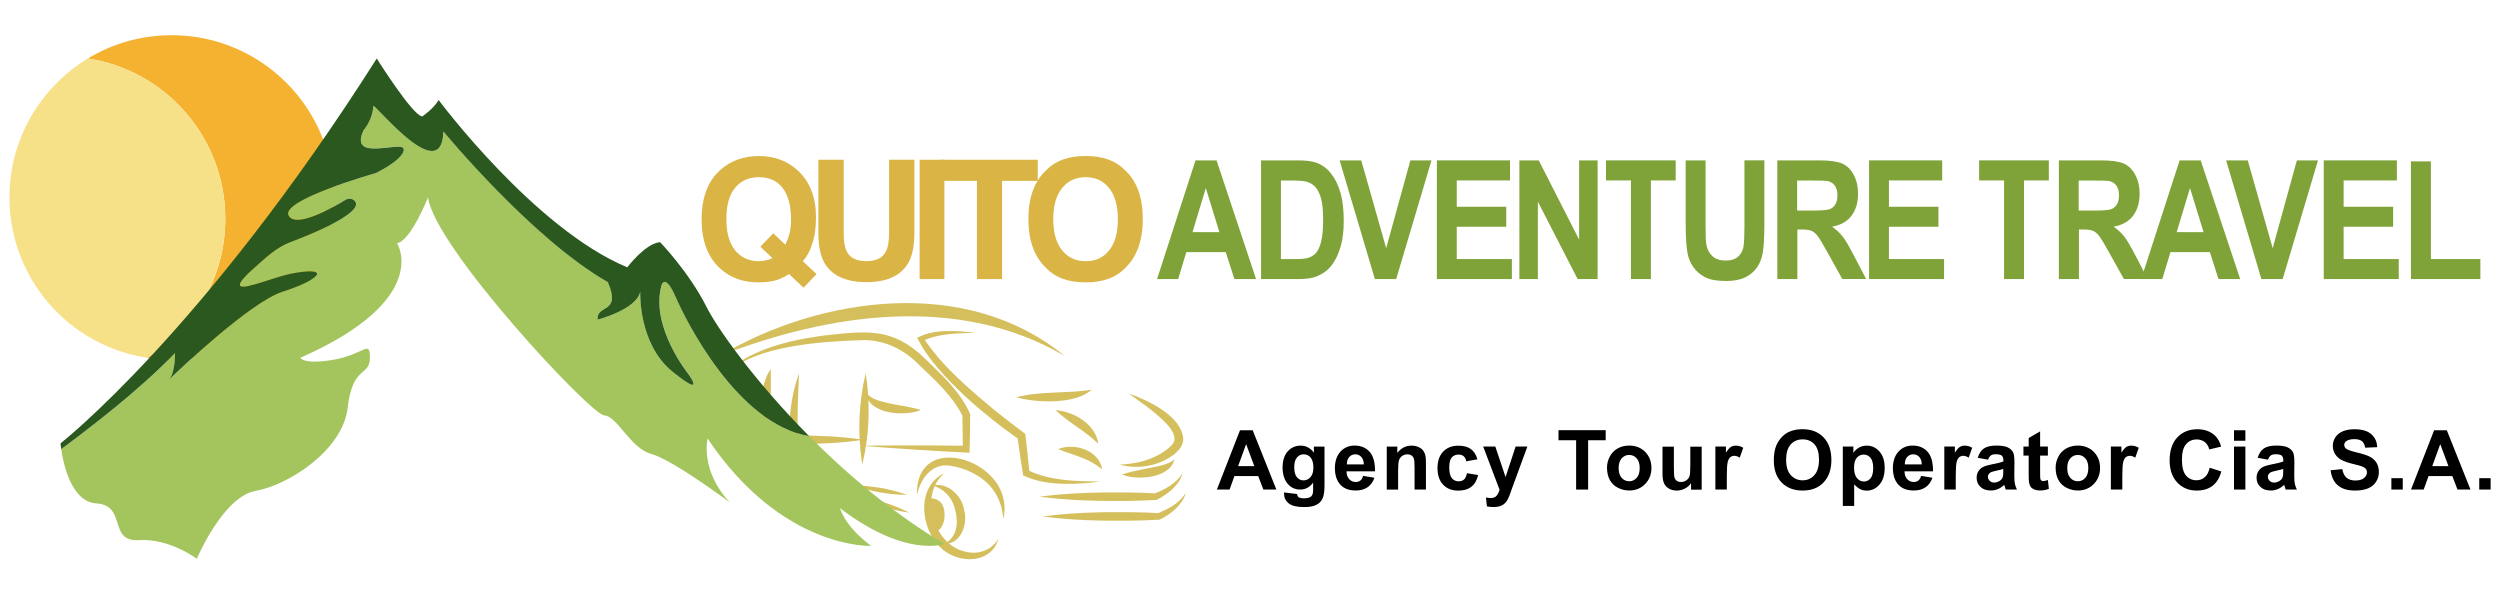 <?xml version="1.0" encoding="utf-8"?>
<!-- Generator: Adobe Illustrator 27.6.1, SVG Export Plug-In . SVG Version: 6.00 Build 0)  -->
<svg version="1.1" id="Layer_1" xmlns="http://www.w3.org/2000/svg" xmlns:xlink="http://www.w3.org/1999/xlink" x="0px" y="0px"
	 viewBox="0 0 400 95.1" style="enable-background:new 0 0 400 95.1;" xml:space="preserve">
<style type="text/css">
	.st0{fill:#F5B231;}
	.st1{fill:#F7E188;}
	.st2{fill:none;stroke:#F7E188;stroke-width:0.698;stroke-miterlimit:10;}
	.st3{fill:#D4BF5C;}
	.st4{fill:#A4C55D;}
	.st5{fill:#2A581F;}
	.st6{fill:#FFFFFF;}
	.st7{fill:#E6E6E6;}
	.st8{fill:#CCCCCC;}
	.st9{fill:#FCFCFC;}
	.st10{fill:#999999;}
	.st11{fill:#808080;}
	.st12{fill:#E5E9ED;}
	.st13{fill:#FFFDF2;}
	.st14{fill:#32BF4B;}
	.st15{fill:#717171;}
	.st16{fill:none;stroke:#F7E188;stroke-miterlimit:10;}
	.st17{fill:none;stroke:#F7E188;stroke-width:1.045;stroke-miterlimit:10;}
	.st18{fill:#DAB445;}
	.st19{fill:#80A339;}
	.st20{fill:none;stroke:#F7E188;stroke-width:0.346;stroke-miterlimit:10;}
	.st21{fill:none;}
</style>
<g>
	<path class="st0" d="M53.41,31.59c0,14.34-11.62,25.95-25.95,25.95c-1.35,0-2.67-0.1-3.95-0.3c7.52-4.54,12.54-12.8,12.54-22.23
		c0-12.99-9.54-23.75-22-25.65c3.92-2.37,8.5-3.73,13.41-3.73C41.79,5.63,53.41,17.25,53.41,31.59z"/>
	<path class="st1" d="M36.05,35.01c0,9.42-5.03,17.68-12.54,22.23c-12.46-1.9-22-12.66-22-25.65c0-9.42,5.03-17.68,12.54-22.23
		C26.5,11.27,36.05,22.02,36.05,35.01z"/>
	<path class="st2" d="M26.94,60.86c0,0.01-0.01,0.01-0.01,0.02C26.83,60.97,26.83,60.95,26.94,60.86z"/>
	<path class="st2" d="M26.94,60.86c0,0.01-0.01,0.01-0.01,0.02C26.83,60.97,26.83,60.95,26.94,60.86z"/>
	<path class="st3" d="M115.14,56.93c16.33-9.64,39.65-12.75,55.17,0C153.36,46.99,132.66,50.15,115.14,56.93L115.14,56.93z"/>
	<path class="st3" d="M116.61,59.49c1.17-1.46,2.9-2.35,4.58-3.11c3.37-1.5,7.18-2.24,10.83-2.72c6.62-0.71,10.83-1.33,16,3.74
		c2.74,2.67,5.62,5.23,7.21,8.86c-0.02,2.06-0.05,4.12-0.1,6.18c-2.94-0.14-5.88-0.31-8.82-0.5c-2.76-0.2-5.51-0.36-8.27-0.61
		c2.76-0.07,5.53-0.05,8.29-0.07c2.76,0.01,5.52,0.02,8.29,0.06l-0.56,0.54c-0.04-1.83-0.06-3.66-0.08-5.49c0,0,0.05,0.23,0.05,0.23
		c-1.54-3.16-4.39-5.76-6.95-8.19c-2.46-2.56-5.83-4.19-9.44-3.97C131.6,54.62,121.13,55.29,116.61,59.49L116.61,59.49z"/>
	<path class="st3" d="M138.51,59.72c0.78,4.85,0.6,9.84-0.54,14.62C137.18,69.49,137.37,64.5,138.51,59.72L138.51,59.72z"/>
	<path class="st3" d="M138.51,62.8c1.07,1.25,2.61,1.43,4.1,1.81c1.43,0.28,3.32,0.53,4.72,0.99
		C144.73,66.69,138.92,66.31,138.51,62.8L138.51,62.8z"/>
	<path class="st3" d="M127.85,59.72c-0.17,3.59-0.32,7.11-0.18,10.61l-0.69-0.67c3.68,0.02,7.5,0.13,11.14,0.7
		c-3.63,0.57-7.46,0.68-11.14,0.7c0,0-0.69,0.01-0.69,0.01C126.17,67.23,126.51,63.33,127.85,59.72L127.85,59.72z"/>
	<path class="st3" d="M123.32,59.04c0.01,3.17,0.17,6.47-0.64,9.58C121.55,65.59,121.45,61.8,123.32,59.04L123.32,59.04z"/>
	<path class="st3" d="M136.55,77.67c2.94,0.03,5.81,0.53,8.59,1.51C142.2,79.15,139.33,78.64,136.55,77.67L136.55,77.67z"/>
	<path class="st3" d="M137.31,79.47c2.87,0.39,5.6,1.24,8.18,2.55C142.62,81.63,139.89,80.77,137.31,79.47L137.31,79.47z"/>
	<path class="st3" d="M146.71,79.18c-0.22-8.36,9.41-6.98,12.87-1.73c1.09,1.68,1.42,3.79,0.94,5.62c-0.11-1.88-0.74-3.64-1.84-4.99
		c-1.64-2.02-4.23-3.22-6.76-3.58C149.04,74.11,147.29,76.62,146.71,79.18L146.71,79.18z"/>
	<path class="st3" d="M151.12,75.7c-4.22,3.48-1.7,11.69,3.52,12.6c1.96,0.48,4.13-0.34,5.13-2.16c-0.15,0.51-0.34,1.03-0.68,1.48
		c-1.59,2.18-4.64,2.23-6.81,1.21C147.5,86.73,145.89,78.1,151.12,75.7L151.12,75.7z"/>
	<path class="st3" d="M149.22,77.67c2.39-0.56,4.72,1.65,5.05,3.95c0.6,2.22-0.49,5.42-3.15,5.41c1.96-1.12,2.22-3.14,1.78-5.13
		C152.53,79.86,151.28,78.32,149.22,77.67L149.22,77.67z"/>
	<path class="st3" d="M148.53,79.75c0,0,2.41-0.4,2.59,2.27c0.18,2.67-1.58,3.2-1.58,3.2S148.08,82.88,148.53,79.75z"/>
	<path class="st4" d="M151.12,87.03c-8.25-4.91-15.63-11.18-21.67-17.27c-11.52-1.93-19.77-18.6-21.35-22.25
		c-1.7-3.92-2.24-1.88-2.24-1.88c-1.86,6.58,4.26,14.16,4.26,14.16s3.09,4.18-2.48-0.31c-5.57-4.49-5.19-12.84-5.19-12.84
		c-0.54,2.86-6.81,4.49-6.81,4.49c-0.24-2.52,3.86-0.87,1.62-6c-12.15-6.92-26.3-24.1-26.3-24.1c-0.27,8.9-10.63-4.08-11.22-4.1
		c-0.08,2.25-1.54,3.87-1.54,3.87c-2.55,5.34,6.42,1.47,6.42,3.1c0,1.63-4.49,3.79-4.49,3.79s-15.34,4.3-13.93,6.81
		c1.18,2.09,7.13-1.33,9.06-2.52c0.47-0.29,1.1-0.27,1.48,0.12c2.02,2.02-9.01,6.16-10.25,6.62c-2.22,0.84-3.92,2.46-5.67,4.02
		c-0.82,0.73-4.27,3.71-1.14,3.02c2.6-0.57,5.04-1.7,7.67-2.13c5.72-0.93,3.71,1.17-2.09,3.02c-5.14,1.64-16.45,12.37-18.19,14.07
		c1.01-1.21,0.94-4.25,0.94-4.25C22.35,62.42,13.7,68.98,9.79,71.86c0.34,2.35,1.62,8.43,5.61,8.68c4.95,0.31,1.86,6.19,6.81,5.88
		c4.96-0.31,9.28,2.99,9.28,2.99s4.18-9.95,9.44-10.88c5.26-0.93,13.93-6.51,14.7-13.31c0.77-6.81,3.56-4.95,3.56-7.97
		c0-3.02-0.93-0.54-5.79,0.3c-4.86,0.84-5.35-0.3-5.35-0.3c21.2-9.36,15.48-18.34,15.48-18.34c2.16-0.31,4.95-7.32,4.95-7.32
		c1.08,8.01,26,34.71,28.17,34.86c2.16,0.15,4.17,5.26,7.58,6.19c3.41,0.93,12.54,7.74,12.54,7.74c-4.8-5.11-3.56-10.22-3.56-10.22
		c11.92,17.8,26.16,17.18,26.16,17.18c-4.33-3.25-4.96-6.03-4.96-6.03C144.93,89.35,151.12,87.03,151.12,87.03z M26.92,60.88
		c-0.1,0.09-0.09,0.08,0.01-0.02C26.94,60.86,26.93,60.87,26.92,60.88z"/>
	<path class="st5" d="M105.85,45.64c-1.86,6.58,4.26,14.16,4.26,14.16s3.09,4.18-2.48-0.31c-5.57-4.49-5.19-12.84-5.19-12.84
		c-0.54,2.86-6.81,4.49-6.81,4.49c-0.24-2.52,3.86-0.87,1.62-6c-12.15-6.92-26.3-24.1-26.3-24.1c-0.27,8.9-10.63-4.08-11.22-4.1
		c-0.08,2.25-1.54,3.87-1.54,3.87c-2.55,5.34,6.42,1.47,6.42,3.1c0,1.63-4.49,3.79-4.49,3.79s-15.34,4.3-13.93,6.81
		c1.18,2.09,7.13-1.33,9.06-2.52c0.47-0.29,1.1-0.27,1.48,0.12c2.02,2.02-9.01,6.16-10.25,6.62c-2.22,0.84-3.92,2.46-5.67,4.02
		c-0.82,0.73-4.27,3.71-1.14,3.02c2.6-0.57,5.04-1.7,7.67-2.13c5.72-0.93,3.71,1.17-2.09,3.02c-5.14,1.64-16.45,12.37-18.19,14.07
		c1.01-1.21,0.94-4.25,0.94-4.25C22.35,62.42,13.7,68.98,9.79,71.86c-0.08-0.57-0.11-0.92-0.11-0.92s22.9-17.92,50.6-61.58
		c0,0,5.72,9.12,7.27,9.27c0,0,1.86-1.24,2.63-2.63c0,0,15.32,20.59,30.18,26.77c0,0,2.94-3.87,5.26-4.02c0,0,4.64,4.8,7.43,10.37
		c1.65,3.3,7.6,11.78,16.4,20.65c-11.52-1.93-19.77-18.6-21.35-22.25C106.39,43.6,105.85,45.64,105.85,45.64z"/>
	<path class="st3" d="M156.17,53.24c-2.86,0.11-6.03,0.05-8.62,1.37c0,0,0.18-0.58,0.18-0.58c3.02,4.61,7.43,8.29,11.65,11.8
		c1.09,0.87,3.31,2.59,4.43,3.42c0,0,0.24,0.18,0.24,0.18l0.03,0.27c0.22,1.98,0.45,3.95,0.64,5.93l-0.26-0.39
		c3.55,1.69,7.69,1.78,11.57,1.8c0,0-1.5,0.2-1.5,0.2c-3.62,0.29-7.47,0.42-10.83-1.18c-0.33-2.06-0.62-4.13-0.92-6.19
		c0,0,0.27,0.45,0.27,0.45l-2.29-1.66c-2.2-1.66-4.54-3.56-6.54-5.44c-2.85-2.73-5.68-5.6-7.47-9.17
		C149.64,52.53,153.05,52.95,156.17,53.24L156.17,53.24z"/>
	<path class="st3" d="M169.28,71.86c2.62-1.09,6.61,0.2,7.08,3.26C174.2,73.32,171.92,72.88,169.28,71.86L169.28,71.86z"/>
	<path class="st3" d="M168.88,65.62c2.93,0.21,6.43,2.25,6.85,5.38C173.54,68.89,171.12,67.72,168.88,65.62L168.88,65.62z"/>
	<path class="st3" d="M162.61,63.57c3.98-1.06,8.06-0.56,12.07-1.22C172.03,64.73,165.89,64.48,162.61,63.57L162.61,63.57z"/>
	<path class="st3" d="M179.15,74.34c2.76-0.12,5.42-0.78,7.57-2.44c0.57-0.5,1.22-0.94,1.2-1.71c-0.07-1.51-1.74-2.87-2.87-3.89
		c-1.4-1.17-2.91-2.24-4.44-3.33c3.05,1.06,8.44,3.56,8.71,7.24c0.02,1.21-0.94,2.13-1.8,2.74
		C185.11,74.63,181.9,75.11,179.15,74.34L179.15,74.34z"/>
	<path class="st3" d="M179.5,75.93c2.13-0.75,4.34-0.93,6.48-1.51c0.68-0.19,1.33-0.39,1.93-0.93
		C187.19,76.56,181.94,76.91,179.5,75.93L179.5,75.93z"/>
	<path class="st3" d="M166.32,79.47c4.58-0.61,9.32-0.73,13.93-0.68c1.55,0.01,3.1,0.06,4.64,0.15c0,0-0.2,0.04-0.2,0.04
		c1.72-0.7,3.52-1.6,4.5-3.28c-0.1,0.48-0.32,0.95-0.59,1.37c-0.89,1.29-2.17,2.22-3.56,2.92c-1.59,0.09-3.19,0.14-4.78,0.16
		C175.64,80.19,170.9,80.08,166.32,79.47L166.32,79.47z"/>
	<path class="st3" d="M166.83,82.63c4.58-0.61,9.32-0.73,13.93-0.68c1.55,0.01,3.1,0.06,4.64,0.15c0,0-0.2,0.04-0.2,0.04
		c1.72-0.7,3.52-1.6,4.5-3.28c-0.1,0.48-0.32,0.95-0.59,1.37c-0.89,1.29-2.17,2.22-3.56,2.92c-1.59,0.09-3.19,0.14-4.78,0.16
		C176.15,83.36,171.4,83.25,166.83,82.63L166.83,82.63z"/>
	<g>
		<path class="st18" d="M124.45,44.75c-0.85,0.28-1.88,0.43-3.07,0.43c-2.49,0-4.54-0.74-6.17-2.23c-1.97-1.79-2.95-4.41-2.95-7.88
			c0-3.49,1.01-6.13,3.03-7.91c1.65-1.46,3.7-2.19,6.15-2.19c2.47,0,4.54,0.77,6.22,2.32c1.93,1.79,2.9,4.29,2.9,7.5
			c0,1.7-0.21,3.13-0.62,4.27c-0.34,1.1-0.83,2.01-1.49,2.73l2.2,2.06l-2.09,2.18l-2.31-2.18
			C125.56,44.28,124.96,44.58,124.45,44.75z M123.59,41.31l-1.93-1.84l2.06-2.15l1.93,1.84c0.3-0.62,0.51-1.17,0.63-1.63
			c0.19-0.7,0.28-1.52,0.28-2.45c0-2.14-0.44-3.8-1.31-4.97c-0.88-1.17-2.16-1.76-3.84-1.76c-1.58,0-2.84,0.56-3.78,1.68
			c-0.94,1.12-1.41,2.8-1.41,5.04c0,2.62,0.67,4.49,2.02,5.62c0.87,0.73,1.92,1.1,3.13,1.1c0.46,0,0.9-0.06,1.32-0.17
			C122.93,41.57,123.23,41.46,123.59,41.31z"/>
		<path class="st18" d="M142.25,37.29V25.56h4.05v11.73c0,2.03-0.32,3.61-0.95,4.74c-1.17,2.07-3.42,3.11-6.72,3.11
			c-3.31,0-5.55-1.04-6.74-3.11c-0.63-1.13-0.95-2.71-0.95-4.74V25.56h4.05v11.73c0,1.31,0.16,2.27,0.47,2.88
			c0.48,1.07,1.54,1.61,3.16,1.61c1.61,0,2.66-0.54,3.15-1.61C142.09,39.57,142.25,38.61,142.25,37.29z"/>
		<path class="st18" d="M147.14,25.56h3.96v19.09h-3.96V25.56z"/>
		<path class="st18" d="M166.04,25.56v3.38h-5.71v15.71h-4.02V28.94h-5.74v-3.38H166.04z"/>
		<path class="st18" d="M173.7,45.18c-2.73,0-4.81-0.74-6.26-2.23c-1.93-1.82-2.9-4.45-2.9-7.88c0-3.5,0.97-6.12,2.9-7.88
			c1.44-1.49,3.53-2.23,6.26-2.23c2.73,0,4.81,0.74,6.26,2.23c1.93,1.75,2.89,4.38,2.89,7.88c0,3.43-0.96,6.05-2.89,7.88
			C178.51,44.44,176.43,45.18,173.7,45.18z M177.47,40.05c0.92-1.17,1.39-2.82,1.39-4.97c0-2.14-0.46-3.8-1.39-4.97
			c-0.93-1.17-2.18-1.76-3.76-1.76c-1.58,0-2.84,0.58-3.78,1.75c-0.94,1.17-1.41,2.82-1.41,4.97s0.47,3.81,1.41,4.97
			c0.94,1.17,2.2,1.75,3.78,1.75C175.28,41.8,176.54,41.22,177.47,40.05z"/>
	</g>
	<g>
		<path class="st19" d="M200.97,44.65h-3.47l-1.38-4.31h-6.31l-1.3,4.31h-3.38l6.15-18.99h3.37L200.97,44.65z M195.1,37.14
			l-2.17-7.05l-2.13,7.05H195.1z"/>
		<path class="st19" d="M201.77,25.66h5.82c1.31,0,2.32,0.12,3,0.36c0.93,0.33,1.72,0.91,2.38,1.75c0.66,0.84,1.16,1.86,1.51,3.08
			c0.34,1.21,0.52,2.71,0.52,4.49c0,1.56-0.16,2.91-0.48,4.04c-0.39,1.38-0.96,2.5-1.69,3.35c-0.55,0.65-1.3,1.15-2.24,1.52
			c-0.7,0.27-1.64,0.4-2.82,0.4h-6V25.66z M204.95,28.87v12.58h2.38c0.89,0,1.53-0.06,1.93-0.18c0.52-0.16,0.95-0.42,1.29-0.79
			c0.34-0.37,0.62-0.98,0.83-1.83c0.22-0.85,0.32-2.01,0.32-3.48c0-1.47-0.11-2.59-0.32-3.38c-0.22-0.79-0.52-1.4-0.9-1.84
			c-0.39-0.44-0.88-0.74-1.48-0.89c-0.45-0.12-1.32-0.18-2.62-0.18H204.95z"/>
		<path class="st19" d="M219.98,44.65l-5.64-18.99h3.46l3.99,14.05l3.87-14.05h3.38l-5.65,18.99H219.98z"/>
		<path class="st19" d="M229.9,44.65V25.66h11.7v3.21h-8.52v4.21h7.92v3.2h-7.92v5.17h8.82v3.2H229.9z"/>
		<path class="st19" d="M243.1,44.65V25.66h3.1l6.46,12.68V25.66h2.96v18.99h-3.2l-6.36-12.38v12.38H243.1z"/>
		<path class="st19" d="M260.95,44.65V28.87h-3.99v-3.21h11.15v3.21h-3.97v15.78H260.95z"/>
		<path class="st19" d="M269.7,25.66h3.19v10.28c0,1.63,0.04,2.69,0.12,3.17c0.14,0.78,0.46,1.4,0.97,1.87
			c0.51,0.47,1.21,0.71,2.11,0.71c0.9,0,1.59-0.22,2.05-0.67c0.46-0.44,0.74-0.99,0.83-1.64c0.09-0.65,0.14-1.72,0.14-3.23v-10.5
			h3.19v9.97c0,2.28-0.09,3.89-0.26,4.83c-0.17,0.94-0.49,1.74-0.95,2.38c-0.46,0.65-1.08,1.16-1.86,1.55
			c-0.78,0.38-1.79,0.58-3.04,0.58c-1.51,0-2.65-0.21-3.43-0.63c-0.78-0.42-1.39-0.96-1.85-1.63c-0.45-0.67-0.75-1.37-0.89-2.1
			c-0.21-1.09-0.31-2.69-0.31-4.82V25.66z"/>
		<path class="st19" d="M284.37,44.65V25.66h6.71c1.69,0,2.91,0.17,3.68,0.51c0.76,0.34,1.38,0.95,1.84,1.82
			c0.46,0.87,0.69,1.87,0.69,2.99c0,1.42-0.35,2.6-1.04,3.53c-0.7,0.93-1.74,1.51-3.12,1.76c0.69,0.48,1.26,1.01,1.71,1.59
			c0.45,0.58,1.05,1.61,1.81,3.08l1.93,3.7h-3.81l-2.3-4.13c-0.82-1.48-1.38-2.41-1.68-2.79c-0.3-0.38-0.62-0.65-0.96-0.79
			s-0.87-0.21-1.6-0.21h-0.65v7.93H284.37z M287.56,33.69h2.36c1.53,0,2.48-0.08,2.86-0.23c0.38-0.16,0.68-0.42,0.89-0.8
			c0.22-0.38,0.32-0.85,0.32-1.42c0-0.64-0.14-1.15-0.43-1.55c-0.28-0.39-0.68-0.64-1.2-0.74c-0.26-0.04-1.03-0.06-2.33-0.06h-2.49
			V33.69z"/>
		<path class="st19" d="M299.05,44.65V25.66h11.7v3.21h-8.52v4.21h7.92v3.2h-7.92v5.17h8.82v3.2H299.05z"/>
		<path class="st19" d="M320.65,44.65V28.87h-3.99v-3.21h11.15v3.21h-3.97v15.78H320.65z"/>
		<path class="st19" d="M329.42,44.65V25.66h6.71c1.69,0,2.91,0.17,3.68,0.51c0.76,0.34,1.38,0.95,1.84,1.82
			c0.46,0.87,0.69,1.87,0.69,2.99c0,1.42-0.35,2.6-1.04,3.53c-0.7,0.93-1.74,1.51-3.12,1.76c0.69,0.48,1.26,1.01,1.71,1.59
			c0.45,0.58,1.05,1.61,1.81,3.08l1.93,3.7h-3.81l-2.3-4.13c-0.82-1.48-1.38-2.41-1.68-2.79c-0.3-0.38-0.62-0.65-0.96-0.79
			s-0.87-0.21-1.6-0.21h-0.65v7.93H329.42z M332.61,33.69h2.36c1.53,0,2.48-0.08,2.86-0.23c0.38-0.16,0.68-0.42,0.89-0.8
			c0.22-0.38,0.32-0.85,0.32-1.42c0-0.64-0.14-1.15-0.43-1.55c-0.28-0.39-0.68-0.64-1.2-0.74c-0.26-0.04-1.03-0.06-2.33-0.06h-2.49
			V33.69z"/>
		<path class="st19" d="M358.43,44.65h-3.47l-1.38-4.31h-6.31l-1.3,4.31h-3.38l6.15-18.99h3.37L358.43,44.65z M352.57,37.14
			l-2.17-7.05l-2.13,7.05H352.57z"/>
		<path class="st19" d="M361.82,44.65l-5.64-18.99h3.46l3.99,14.05l3.87-14.05h3.38l-5.65,18.99H361.82z"/>
		<path class="st19" d="M371.8,44.65V25.66h11.7v3.21h-8.52v4.21h7.92v3.2h-7.92v5.17h8.82v3.2H371.8z"/>
		<path class="st19" d="M385.75,44.65V25.82h3.19v15.63h7.92v3.2H385.75z"/>
	</g>
	<g>
		<path d="M204.22,78.33h-2.08l-0.83-2.16h-3.8l-0.78,2.16h-2.03l3.7-9.49h2.03L204.22,78.33z M200.69,74.58l-1.31-3.52l-1.28,3.52
			H200.69z"/>
		<path d="M205.45,78.79l2.08,0.25c0.03,0.24,0.11,0.41,0.24,0.5c0.17,0.13,0.45,0.19,0.82,0.19c0.47,0,0.83-0.07,1.07-0.21
			c0.16-0.1,0.28-0.25,0.36-0.46c0.06-0.15,0.08-0.43,0.08-0.84v-1c-0.54,0.74-1.23,1.11-2.06,1.11c-0.92,0-1.66-0.39-2.2-1.17
			c-0.42-0.62-0.63-1.39-0.63-2.31c0-1.15,0.28-2.03,0.83-2.64c0.55-0.61,1.24-0.91,2.07-0.91c0.85,0,1.55,0.37,2.11,1.12v-0.96h1.7
			v6.17c0,0.81-0.07,1.42-0.2,1.82c-0.13,0.4-0.32,0.72-0.56,0.95c-0.24,0.23-0.56,0.41-0.97,0.54c-0.4,0.13-0.91,0.19-1.53,0.19
			c-1.17,0-1.99-0.2-2.48-0.6c-0.49-0.4-0.73-0.91-0.73-1.52C205.45,78.95,205.45,78.87,205.45,78.79z M207.08,74.75
			c0,0.73,0.14,1.26,0.42,1.6c0.28,0.34,0.63,0.51,1.05,0.51c0.45,0,0.82-0.17,1.13-0.52c0.31-0.35,0.46-0.86,0.46-1.54
			c0-0.71-0.15-1.24-0.44-1.59c-0.29-0.35-0.66-0.52-1.11-0.52c-0.44,0-0.8,0.17-1.08,0.51C207.22,73.54,207.08,74.06,207.08,74.75z
			"/>
		<path d="M218.1,76.14l1.81,0.3c-0.23,0.67-0.6,1.17-1.1,1.52c-0.5,0.35-1.13,0.52-1.89,0.52c-1.2,0-2.08-0.39-2.66-1.17
			c-0.45-0.63-0.68-1.42-0.68-2.37c0-1.14,0.3-2.03,0.89-2.68c0.6-0.65,1.35-0.97,2.26-0.97c1.02,0,1.83,0.34,2.42,1.01
			c0.59,0.68,0.87,1.71,0.85,3.11h-4.56c0.01,0.54,0.16,0.96,0.44,1.26c0.28,0.3,0.63,0.45,1.05,0.45c0.28,0,0.52-0.08,0.72-0.23
			C217.86,76.74,218,76.49,218.1,76.14z M218.21,74.3c-0.01-0.53-0.15-0.93-0.41-1.2c-0.26-0.27-0.57-0.41-0.94-0.41
			c-0.4,0-0.73,0.14-0.98,0.43c-0.26,0.29-0.39,0.68-0.38,1.18H218.21z"/>
		<path d="M228.15,78.33h-1.82v-3.51c0-0.74-0.04-1.22-0.12-1.44c-0.08-0.22-0.2-0.39-0.38-0.51c-0.17-0.12-0.39-0.18-0.63-0.18
			c-0.31,0-0.6,0.09-0.85,0.26c-0.25,0.17-0.42,0.4-0.51,0.69c-0.09,0.28-0.14,0.81-0.14,1.58v3.12h-1.82v-6.88h1.69v1.01
			c0.6-0.78,1.36-1.17,2.27-1.17c0.4,0,0.77,0.07,1.1,0.22c0.33,0.14,0.58,0.33,0.75,0.55c0.17,0.22,0.29,0.48,0.36,0.76
			c0.07,0.28,0.1,0.69,0.1,1.22V78.33z"/>
		<path d="M236.39,73.49l-1.79,0.32c-0.06-0.36-0.2-0.63-0.41-0.81c-0.21-0.18-0.49-0.27-0.83-0.27c-0.45,0-0.82,0.16-1.08,0.47
			c-0.27,0.31-0.4,0.84-0.4,1.57c0,0.82,0.14,1.39,0.41,1.73s0.64,0.51,1.1,0.51c0.35,0,0.63-0.1,0.85-0.29
			c0.22-0.2,0.38-0.53,0.47-1.01l1.79,0.3c-0.19,0.82-0.54,1.44-1.07,1.86c-0.53,0.42-1.23,0.63-2.12,0.63
			c-1.01,0-1.81-0.32-2.41-0.95s-0.9-1.51-0.9-2.64c0-1.14,0.3-2.02,0.9-2.65c0.6-0.63,1.41-0.95,2.44-0.95c0.84,0,1.5,0.18,2,0.54
			C235.82,72.2,236.18,72.75,236.39,73.49z"/>
		<path d="M237.31,71.45h1.94l1.64,4.88l1.61-4.88h1.88l-2.43,6.62l-0.43,1.2c-0.16,0.4-0.31,0.71-0.46,0.92
			c-0.14,0.21-0.31,0.38-0.5,0.52c-0.19,0.13-0.42,0.23-0.69,0.31c-0.27,0.07-0.58,0.11-0.93,0.11c-0.35,0-0.69-0.04-1.03-0.11
			l-0.16-1.42c0.28,0.06,0.54,0.08,0.77,0.08c0.42,0,0.74-0.12,0.94-0.37c0.2-0.25,0.36-0.56,0.47-0.95L237.31,71.45z"/>
		<path d="M252.18,78.33v-7.89h-2.82v-1.61h7.55v1.61h-2.81v7.89H252.18z"/>
		<path d="M257.12,74.8c0-0.6,0.15-1.19,0.45-1.76c0.3-0.57,0.72-1,1.27-1.3c0.55-0.3,1.16-0.45,1.83-0.45
			c1.04,0,1.89,0.34,2.56,1.01c0.66,0.68,1,1.53,1,2.56c0,1.04-0.34,1.9-1.01,2.59c-0.67,0.68-1.52,1.03-2.54,1.03
			c-0.63,0-1.23-0.14-1.8-0.43c-0.57-0.28-1.01-0.7-1.31-1.25C257.27,76.26,257.12,75.59,257.12,74.8z M258.98,74.89
			c0,0.68,0.16,1.2,0.49,1.57c0.32,0.36,0.72,0.54,1.2,0.54c0.48,0,0.87-0.18,1.2-0.54c0.32-0.36,0.48-0.89,0.48-1.58
			c0-0.67-0.16-1.19-0.48-1.55c-0.32-0.36-0.72-0.54-1.2-0.54c-0.48,0-0.87,0.18-1.2,0.54C259.15,73.69,258.98,74.21,258.98,74.89z"
			/>
		<path d="M270.57,78.33V77.3c-0.25,0.37-0.58,0.66-0.99,0.87c-0.41,0.21-0.84,0.32-1.29,0.32c-0.46,0-0.88-0.1-1.24-0.3
			c-0.37-0.2-0.63-0.49-0.8-0.85c-0.16-0.37-0.25-0.87-0.25-1.52v-4.35h1.82v3.16c0,0.97,0.03,1.56,0.1,1.78
			c0.07,0.22,0.19,0.39,0.37,0.52c0.18,0.13,0.4,0.19,0.67,0.19c0.31,0,0.59-0.09,0.84-0.26c0.25-0.17,0.41-0.38,0.51-0.63
			c0.09-0.25,0.14-0.87,0.14-1.86v-2.9h1.82v6.88H270.57z"/>
		<path d="M276.28,78.33h-1.82v-6.88h1.69v0.98c0.29-0.46,0.55-0.77,0.78-0.91c0.23-0.15,0.49-0.22,0.79-0.22
			c0.41,0,0.81,0.11,1.2,0.34l-0.56,1.59c-0.31-0.2-0.59-0.3-0.85-0.3c-0.25,0-0.47,0.07-0.65,0.21c-0.18,0.14-0.32,0.39-0.42,0.76
			c-0.1,0.37-0.15,1.14-0.15,2.31V78.33z"/>
		<path d="M283.81,73.64c0-0.97,0.14-1.78,0.43-2.44c0.22-0.48,0.51-0.92,0.88-1.3c0.37-0.38,0.78-0.67,1.23-0.85
			c0.59-0.25,1.27-0.38,2.05-0.38c1.4,0,2.52,0.43,3.36,1.3c0.84,0.87,1.26,2.07,1.26,3.62c0,1.53-0.42,2.73-1.25,3.6
			c-0.83,0.87-1.95,1.3-3.34,1.3c-1.41,0-2.53-0.43-3.37-1.29C284.22,76.34,283.81,75.16,283.81,73.64z M285.78,73.58
			c0,1.08,0.25,1.89,0.75,2.44c0.5,0.55,1.13,0.83,1.89,0.83c0.76,0,1.39-0.28,1.88-0.83c0.49-0.55,0.74-1.38,0.74-2.48
			c0-1.09-0.24-1.9-0.72-2.44c-0.48-0.54-1.11-0.8-1.9-0.8c-0.79,0-1.43,0.27-1.91,0.81C286.02,71.67,285.78,72.49,285.78,73.58z"/>
		<path d="M294.84,71.45h1.7v1.01c0.22-0.35,0.52-0.63,0.89-0.84c0.38-0.22,0.79-0.32,1.25-0.32c0.8,0,1.48,0.31,2.03,0.94
			c0.56,0.63,0.84,1.5,0.84,2.62c0,1.15-0.28,2.04-0.84,2.68c-0.56,0.64-1.24,0.96-2.04,0.96c-0.38,0-0.72-0.08-1.03-0.23
			c-0.31-0.15-0.63-0.41-0.97-0.78v3.46h-1.82V71.45z M296.65,74.78c0,0.77,0.15,1.34,0.46,1.71c0.31,0.37,0.68,0.55,1.12,0.55
			c0.42,0,0.77-0.17,1.06-0.51c0.28-0.34,0.42-0.89,0.42-1.67c0-0.72-0.15-1.26-0.43-1.61c-0.29-0.35-0.65-0.52-1.08-0.52
			c-0.44,0-0.81,0.17-1.11,0.51C296.79,73.6,296.65,74.1,296.65,74.78z"/>
		<path d="M307.38,76.14l1.81,0.3c-0.23,0.67-0.6,1.17-1.1,1.52c-0.5,0.35-1.13,0.52-1.89,0.52c-1.2,0-2.08-0.39-2.66-1.17
			c-0.45-0.63-0.68-1.42-0.68-2.37c0-1.14,0.3-2.03,0.89-2.68c0.6-0.65,1.35-0.97,2.26-0.97c1.02,0,1.83,0.34,2.42,1.01
			c0.59,0.68,0.87,1.71,0.85,3.11h-4.56c0.01,0.54,0.16,0.96,0.44,1.26c0.28,0.3,0.63,0.45,1.05,0.45c0.28,0,0.52-0.08,0.72-0.23
			C307.13,76.74,307.28,76.49,307.38,76.14z M307.48,74.3c-0.01-0.53-0.15-0.93-0.41-1.2c-0.26-0.27-0.57-0.41-0.94-0.41
			c-0.4,0-0.73,0.14-0.98,0.43c-0.26,0.29-0.39,0.68-0.38,1.18H307.48z"/>
		<path d="M312.91,78.33h-1.82v-6.88h1.69v0.98c0.29-0.46,0.55-0.77,0.78-0.91c0.23-0.15,0.49-0.22,0.79-0.22
			c0.41,0,0.81,0.11,1.2,0.34l-0.56,1.59c-0.31-0.2-0.59-0.3-0.85-0.3c-0.25,0-0.47,0.07-0.65,0.21c-0.18,0.14-0.32,0.39-0.42,0.76
			c-0.1,0.37-0.15,1.14-0.15,2.31V78.33z"/>
		<path d="M318.09,73.55l-1.65-0.3c0.19-0.66,0.51-1.16,0.96-1.48c0.45-0.32,1.13-0.48,2.02-0.48c0.81,0,1.42,0.1,1.81,0.29
			c0.4,0.19,0.68,0.44,0.84,0.73c0.16,0.3,0.24,0.84,0.24,1.63l-0.02,2.12c0,0.6,0.03,1.05,0.09,1.34c0.06,0.29,0.17,0.6,0.33,0.92
			h-1.8c-0.05-0.12-0.11-0.3-0.17-0.54c-0.03-0.11-0.05-0.18-0.07-0.21c-0.31,0.3-0.64,0.53-1,0.68c-0.35,0.15-0.73,0.23-1.13,0.23
			c-0.71,0-1.27-0.19-1.67-0.58c-0.41-0.38-0.61-0.87-0.61-1.46c0-0.39,0.09-0.73,0.28-1.04c0.19-0.3,0.45-0.54,0.78-0.7
			c0.33-0.16,0.82-0.3,1.45-0.42c0.85-0.16,1.44-0.31,1.77-0.45v-0.18c0-0.35-0.09-0.6-0.26-0.75c-0.17-0.15-0.5-0.22-0.98-0.22
			c-0.32,0-0.58,0.06-0.76,0.19C318.35,73.01,318.2,73.23,318.09,73.55z M320.53,75.03c-0.23,0.08-0.6,0.17-1.11,0.28
			c-0.51,0.11-0.84,0.21-0.99,0.32c-0.24,0.17-0.36,0.38-0.36,0.64c0,0.25,0.09,0.48,0.28,0.66c0.19,0.19,0.43,0.28,0.73,0.28
			c0.33,0,0.64-0.11,0.94-0.32c0.22-0.16,0.37-0.36,0.43-0.6c0.05-0.16,0.07-0.45,0.07-0.89V75.03z"/>
		<path d="M327.66,71.45v1.45h-1.24v2.77c0,0.56,0.01,0.89,0.04,0.98c0.02,0.09,0.08,0.17,0.16,0.23c0.08,0.06,0.19,0.09,0.31,0.09
			c0.17,0,0.41-0.06,0.73-0.17l0.16,1.41c-0.42,0.18-0.9,0.27-1.44,0.27c-0.33,0-0.62-0.06-0.89-0.16
			c-0.26-0.11-0.46-0.25-0.58-0.43c-0.12-0.18-0.21-0.41-0.26-0.71c-0.04-0.21-0.06-0.64-0.06-1.28v-3h-0.84v-1.45h0.84v-1.37
			l1.83-1.06v2.43H327.66z"/>
		<path d="M328.9,74.8c0-0.6,0.15-1.19,0.45-1.76c0.3-0.57,0.72-1,1.27-1.3c0.55-0.3,1.16-0.45,1.83-0.45
			c1.04,0,1.89,0.34,2.56,1.01c0.66,0.68,1,1.53,1,2.56c0,1.04-0.34,1.9-1.01,2.59c-0.67,0.68-1.52,1.03-2.54,1.03
			c-0.63,0-1.23-0.14-1.8-0.43c-0.57-0.28-1.01-0.7-1.31-1.25C329.05,76.26,328.9,75.59,328.9,74.8z M330.76,74.89
			c0,0.68,0.16,1.2,0.49,1.57c0.32,0.36,0.72,0.54,1.2,0.54s0.87-0.18,1.2-0.54c0.32-0.36,0.48-0.89,0.48-1.58
			c0-0.67-0.16-1.19-0.48-1.55c-0.32-0.36-0.72-0.54-1.2-0.54s-0.87,0.18-1.2,0.54C330.92,73.69,330.76,74.21,330.76,74.89z"/>
		<path d="M339.56,78.33h-1.82v-6.88h1.69v0.98c0.29-0.46,0.55-0.77,0.78-0.91c0.23-0.15,0.49-0.22,0.79-0.22
			c0.41,0,0.81,0.11,1.2,0.34l-0.56,1.59c-0.31-0.2-0.59-0.3-0.85-0.3c-0.25,0-0.47,0.07-0.65,0.21c-0.18,0.14-0.32,0.39-0.42,0.76
			c-0.1,0.37-0.15,1.14-0.15,2.31V78.33z"/>
		<path d="M353.55,74.84l1.86,0.59c-0.28,1.04-0.76,1.81-1.42,2.31c-0.66,0.5-1.5,0.75-2.52,0.75c-1.26,0-2.3-0.43-3.11-1.29
			c-0.81-0.86-1.22-2.04-1.22-3.53c0-1.58,0.41-2.81,1.22-3.68c0.82-0.87,1.89-1.31,3.22-1.31c1.16,0,2.11,0.34,2.83,1.03
			c0.43,0.41,0.76,0.99,0.97,1.75l-1.9,0.45c-0.11-0.49-0.35-0.88-0.7-1.17c-0.36-0.28-0.79-0.43-1.3-0.43
			c-0.7,0-1.27,0.25-1.71,0.76c-0.44,0.51-0.66,1.32-0.66,2.45c0,1.2,0.22,2.06,0.65,2.56c0.43,0.51,0.99,0.76,1.68,0.76
			c0.51,0,0.95-0.16,1.32-0.49C353.13,76.05,353.39,75.54,353.55,74.84z"/>
		<path d="M357.44,70.52v-1.68h1.82v1.68H357.44z M357.44,78.33v-6.88h1.82v6.88H357.44z"/>
		<path d="M362.88,73.55l-1.65-0.3c0.19-0.66,0.51-1.16,0.96-1.48c0.45-0.32,1.13-0.48,2.02-0.48c0.81,0,1.42,0.1,1.81,0.29
			c0.4,0.19,0.68,0.44,0.84,0.73c0.16,0.3,0.24,0.84,0.24,1.63l-0.02,2.12c0,0.6,0.03,1.05,0.09,1.34c0.06,0.29,0.17,0.6,0.33,0.92
			h-1.8c-0.05-0.12-0.11-0.3-0.17-0.54c-0.03-0.11-0.05-0.18-0.07-0.21c-0.31,0.3-0.64,0.53-1,0.68c-0.35,0.15-0.73,0.23-1.13,0.23
			c-0.71,0-1.27-0.19-1.67-0.58c-0.41-0.38-0.61-0.87-0.61-1.46c0-0.39,0.09-0.73,0.28-1.04c0.19-0.3,0.45-0.54,0.78-0.7
			c0.33-0.16,0.82-0.3,1.45-0.42c0.85-0.16,1.44-0.31,1.77-0.45v-0.18c0-0.35-0.09-0.6-0.26-0.75c-0.17-0.15-0.5-0.22-0.98-0.22
			c-0.32,0-0.58,0.06-0.76,0.19C363.14,73.01,362.99,73.23,362.88,73.55z M365.32,75.03c-0.23,0.08-0.6,0.17-1.11,0.28
			c-0.51,0.11-0.84,0.21-0.99,0.32c-0.24,0.17-0.36,0.38-0.36,0.64c0,0.25,0.09,0.48,0.28,0.66c0.19,0.19,0.43,0.28,0.73,0.28
			c0.33,0,0.64-0.11,0.94-0.32c0.22-0.16,0.37-0.36,0.43-0.6c0.05-0.16,0.07-0.45,0.07-0.89V75.03z"/>
		<path d="M372.9,75.24l1.87-0.18c0.11,0.63,0.34,1.09,0.68,1.38c0.34,0.29,0.81,0.44,1.39,0.44c0.62,0,1.08-0.13,1.4-0.39
			c0.31-0.26,0.47-0.57,0.47-0.92c0-0.22-0.07-0.42-0.2-0.57c-0.13-0.16-0.36-0.29-0.69-0.41c-0.22-0.08-0.74-0.22-1.54-0.41
			c-1.03-0.25-1.75-0.57-2.16-0.94c-0.58-0.52-0.87-1.16-0.87-1.91c0-0.48,0.14-0.94,0.41-1.36c0.27-0.42,0.67-0.74,1.18-0.96
			s1.14-0.33,1.87-0.33c1.19,0,2.09,0.26,2.69,0.78c0.6,0.52,0.92,1.22,0.95,2.09l-1.92,0.08c-0.08-0.49-0.26-0.84-0.53-1.05
			c-0.27-0.21-0.67-0.32-1.21-0.32c-0.56,0-0.99,0.11-1.31,0.34c-0.2,0.15-0.3,0.34-0.3,0.59c0,0.22,0.09,0.42,0.28,0.58
			c0.24,0.2,0.83,0.41,1.76,0.63c0.93,0.22,1.62,0.45,2.07,0.68c0.45,0.24,0.8,0.56,1.05,0.96c0.25,0.41,0.38,0.91,0.38,1.51
			c0,0.54-0.15,1.05-0.45,1.53c-0.3,0.48-0.73,0.83-1.28,1.06c-0.55,0.23-1.24,0.35-2.07,0.35c-1.2,0-2.12-0.28-2.76-0.83
			C373.41,77.11,373.03,76.31,372.9,75.24z"/>
		<path d="M382.62,78.33v-1.82h1.82v1.82H382.62z"/>
		<path d="M395.28,78.33h-2.08l-0.83-2.16h-3.8l-0.78,2.16h-2.03l3.7-9.49h2.03L395.28,78.33z M391.75,74.58l-1.31-3.52l-1.28,3.52
			H391.75z"/>
		<path d="M396.68,78.33v-1.82h1.82v1.82H396.68z"/>
	</g>
</g>
</svg>
